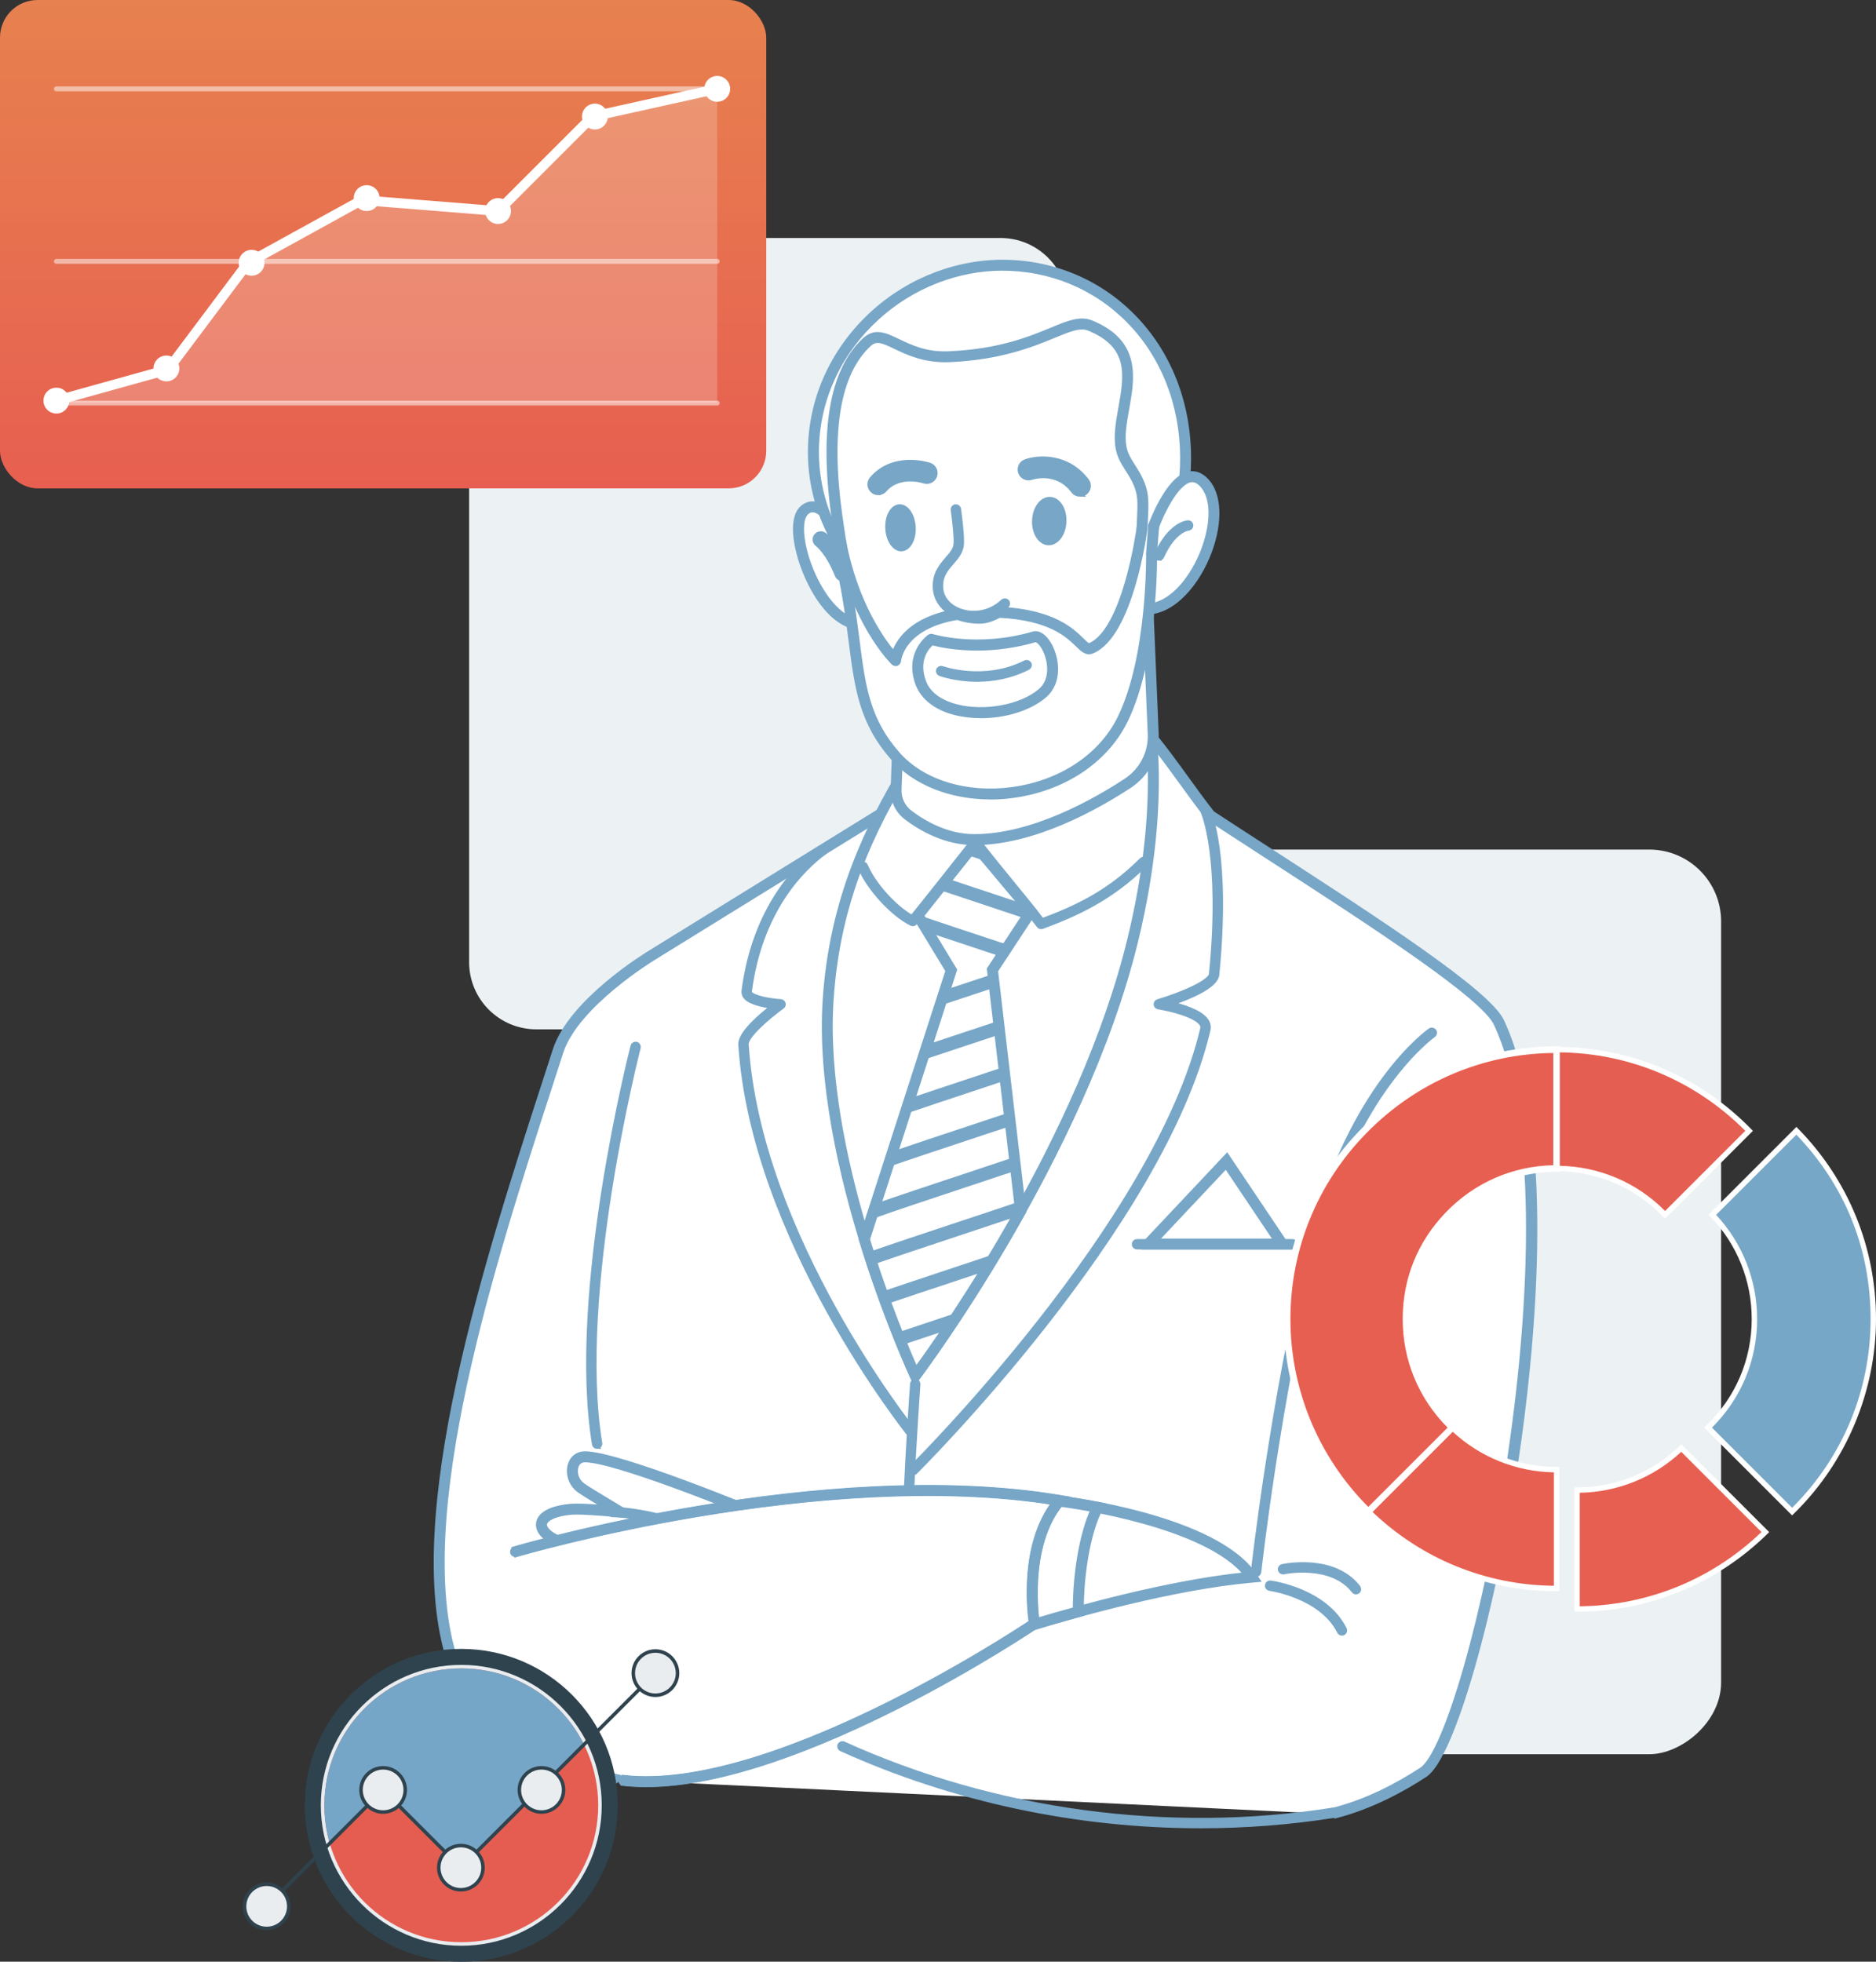 <?xml version="1.0" encoding="UTF-8"?> <svg xmlns="http://www.w3.org/2000/svg" xmlns:xlink="http://www.w3.org/1999/xlink" id="Layer_2" viewBox="0 0 457.2 478.16"><rect x="0" y="0" width="457.2" height="478.16" fill="#333333" stroke="none"/><defs><style>.cls-1{stroke-linejoin:round;stroke-width:2.38px;}.cls-1,.cls-2,.cls-3{fill:none;}.cls-1,.cls-3{stroke:#fff;stroke-linecap:round;}.cls-4{fill:#2f434e;}.cls-5,.cls-6,.cls-7{fill:#fff;}.cls-8{fill:#e9edf0;}.cls-9{fill:#76a6c7;}.cls-10{fill:#ecf1f4;}.cls-11{fill:#77a7c7;}.cls-2{stroke:#2f434e;stroke-width:.86px;}.cls-2,.cls-6,.cls-12,.cls-3{stroke-miterlimit:10;}.cls-6,.cls-12{stroke:#77a6c7;stroke-width:1.2px;}.cls-7{opacity:.2;}.cls-12{fill:#77a6c7;}.cls-13{fill:#e55d50;}.cls-14{fill:url(#linear-gradient);}.cls-3{opacity:.5;stroke-width:1.19px;}.cls-15{fill:#e45e51;}.cls-16{fill:#e75f50;}</style><linearGradient id="linear-gradient" x1="93.37" y1="119.04" x2="93.37" y2="0" gradientUnits="userSpaceOnUse"><stop offset="0" stop-color="#e75f50"></stop><stop offset="1" stop-color="#e7814f"></stop></linearGradient></defs><g id="Layer_1-2"><rect class="cls-10" x="90.82" y="81.51" width="192.89" height="145.88" rx="16.38" ry="16.38" transform="translate(32.82 341.72) rotate(-90)"></rect><rect class="cls-10" x="236.26" y="244.39" width="220.51" height="145.88" rx="17.51" ry="17.51" transform="translate(29.18 663.85) rotate(-90)"></rect><path class="cls-6" d="m206.91,134.05s-6.06-14.16-10.94-9.64c-4.88,4.51,4.04,28.89,14.51,27.71,2.82-1.56-3.57-18.07-3.57-18.07h0Z"></path><path class="cls-12" d="m209.75,152.9c.27,0,.54-.01.81-.04l.27-.09c1.02-.56,2.74-3.54-3.24-18.98v-.02c-.45-1.02-4.39-9.95-8.8-10.89-1.19-.25-2.34.09-3.32,1-2.94,2.72-1.51,10.65,1.43,17.07,3.46,7.57,8.21,11.96,12.85,11.96Zm.47-1.49c-4.93.34-9.39-5.44-11.97-11.08-3.02-6.59-3.81-13.49-1.77-15.37.63-.59,1.29-.8,2.02-.64,3.11.66,6.64,7.45,7.74,10.02,3.19,8.24,5,16.05,3.99,17.08Z"></path><path class="cls-6" d="m205.34,140.34c-.26,0-.52-.16-.62-.42-2.32-5.87-5.05-7.86-5.07-7.88-.3-.21-.37-.63-.16-.93.21-.3.62-.37.92-.16.12.09,3.06,2.2,5.55,8.48.13.34-.03.73-.37.86-.08.03-.16.05-.24.05Z"></path><path class="cls-12" d="m205.34,141.08c.18,0,.36-.03.53-.1.33-.13.61-.39.76-.74.15-.34.16-.72.02-1.07-2.58-6.52-5.68-8.73-5.81-8.82-.63-.44-1.5-.29-1.94.34-.45.63-.3,1.5.33,1.95.02.01,2.61,1.96,4.82,7.55.21.54.72.89,1.3.89Z"></path><path class="cls-6" d="m198.27,108.5c.97-24.9,23.06-44.78,47.76-43.82,24.69.96,43.94,21.6,42.87,49.12-.97,24.9-21.68,42.02-46.37,41.07-24.69-.96-45.22-21.47-44.26-46.37h0Z"></path><path class="cls-12" d="m244.5,155.64c11.53,0,22.33-3.89,30.59-11.05,8.91-7.72,14.07-18.65,14.54-30.76.52-13.35-3.73-25.8-11.96-35.04-8.1-9.1-19.33-14.37-31.62-14.85-12.02-.46-24.15,4.06-33.3,12.4-9.34,8.52-14.75,19.93-15.22,32.12h0c-.47,12.14,4.04,23.76,12.71,32.71,8.55,8.83,20.01,13.95,32.25,14.43.67.03,1.34.04,2.01.04Zm-.14-90.26c.55,0,1.09.01,1.64.03,11.89.46,22.75,5.56,30.58,14.35,7.98,8.96,12.09,21.04,11.59,34-.45,11.7-5.44,22.25-14.04,29.7-8.45,7.33-19.67,11.11-31.57,10.65-11.86-.46-22.96-5.43-31.25-13.98-8.39-8.66-12.75-19.89-12.3-31.62h0c.46-11.8,5.69-22.84,14.74-31.09,8.46-7.71,19.53-12.05,30.61-12.05Z"></path><path class="cls-6" d="m281.16,128.23s5.86-16.18,11.83-11.03c7.67,6.6-1.27,30.18-12.88,31.23-.93-8.51,1.04-20.2,1.04-20.2h0Z"></path><path class="cls-12" d="m279.46,149.23l.72-.06c6.99-.64,12.7-8.81,15.05-16.13,2.3-7.19,1.63-13.47-1.76-16.39-1.23-1.06-2.56-1.42-3.96-1.05-4.98,1.3-8.89,11.94-9.05,12.39l-.03.13c-.08.48-1.98,11.89-1.05,20.4l.08.72Zm11.09-32.31c.67,0,1.31.27,1.96.83,2.93,2.53,3.44,8.21,1.32,14.83-2.12,6.61-7.06,13.95-13.05,15.02-.69-7.9.95-18.26,1.1-19.18,1.07-2.93,4.53-10.49,8.02-11.41.22-.06.45-.09.66-.09Z"></path><path class="cls-12" d="m282.51,136.07c-.09,0-.18-.02-.27-.06-.34-.15-.49-.54-.33-.88,3.3-7.37,7.45-7.7,7.62-7.71.38-.02.68.26.7.62.02.36-.25.68-.62.7-.06,0-3.56.39-6.49,6.92-.11.25-.35.39-.61.39Z"></path><path class="cls-6" d="m324.26,442.14c8.57-2,16.53-6.16,22.63-10.16,12.24-8.04,40.16-136.05,18.43-182.74-3.83-8.23-41-31.23-70.38-50.45-7.28-9.22-14.46-21.08-22.39-27.4-12.26-9.78-26.55,7.62-26.55,7.62l-87.1,53.82s-19.07,11.5-22.89,23.37c-13.51,41.95-37.64,111.48-25.8,148.4,7.33,22.87,40.2,29.21,40.2,29.21"></path><path class="cls-12" d="m325.05,442.71c9.01-2.22,17.04-6.7,22.24-10.11,6.56-4.31,16.55-39.02,22.28-77.38,3.35-22.45,9.7-77.74-3.58-106.29h0c-3.32-7.13-30.29-24.59-56.37-41.48-4.81-3.11-9.59-6.21-14.17-9.21-2.12-2.69-4.28-5.67-6.36-8.55-5.12-7.06-10.41-14.36-16.08-18.88-5.28-4.21-11.75-4.18-18.72.09-4.79,2.94-8.21,6.86-8.78,7.54l-87,53.76c-.78.47-19.34,11.77-23.21,23.77-.84,2.59-1.71,5.3-2.62,8.09-13.68,42.17-34.36,105.9-23.18,140.77,3.06,9.55,11.09,17.71,23.23,23.62,7.64,3.72,14.74,5.47,16.88,5.95l1.59-1.18-.66-.13c-.32-.06-32.53-6.53-39.64-28.71-11.03-34.41,9.56-97.87,23.18-139.86.91-2.79,1.78-5.49,2.62-8.09,3.7-11.48,22.38-22.86,22.57-22.97l87.21-53.89.08-.09c.14-.17,13.97-16.72,25.52-7.51,5.51,4.39,10.74,11.61,15.8,18.59,2.12,2.92,4.31,5.95,6.47,8.69l.17.16c4.62,3.02,9.43,6.14,14.28,9.28,25.91,16.77,52.7,34.12,55.84,40.86h0c21.3,45.79-6.1,173.89-18.17,181.82-5.22,3.42-13.33,7.95-22.39,10.06l-.63.15"></path><path class="cls-6" d="m142.53,355.09c-3.57,0-4.15,5.3-.89,7.61,1.25.89,5.15,3.25,9.46,5.82-5.32-.49-10.17-.82-12.13-.62-9.48.96-8.7,5.95-1.64,8.24,7.06,2.29,32.96,5.83,32.96,5.83l15.53-12.28s-35.02-14.59-43.29-14.59Z"></path><path class="cls-12" d="m170.51,382.73l16.75-13.25-1.15-.48c-1.44-.6-35.25-14.65-43.58-14.65-1.69,0-3.01.99-3.54,2.65-.61,1.91-.04,4.69,2.23,6.29.89.63,3.16,2.04,6.76,4.21-4.58-.38-7.63-.49-9.07-.34-6.36.65-7.54,2.91-7.68,4.2-.23,2.13,2.03,4.23,5.88,5.48,7.04,2.28,32.03,5.71,33.09,5.86l.31.04Zm13.87-12.85l-14.29,11.31c-2.95-.41-26.02-3.65-32.52-5.75-3.51-1.14-4.98-2.83-4.87-3.92.12-1.09,1.85-2.43,6.36-2.89,1.66-.17,5.69.04,11.99.63l3.24.3-2.8-1.67c-5.18-3.09-8.35-5.03-9.42-5.79-1.69-1.2-2.12-3.24-1.67-4.64.19-.61.73-1.63,2.14-1.63,7.19,0,35.73,11.54,41.85,14.06Z"></path><path class="cls-12" d="m145.53,352.58c-.32,0-.6-.23-.66-.56-6.06-36.87,9.24-96.42,9.39-97.01.09-.35.45-.57.81-.48.36.09.57.46.48.81-.15.59-15.38,59.87-9.37,96.46.06.36-.19.7-.55.76-.04,0-.07,0-.11,0Z"></path><path class="cls-12" d="m221.36,367.14h-.03c-.37-.02-.65-.33-.63-.7.88-18.37,1.69-29.02,1.7-29.12.03-.36.35-.63.71-.61.37.03.64.35.61.71,0,.1-.82,10.74-1.7,29.08-.02.36-.31.63-.66.63Z"></path><path class="cls-6" d="m258.27,365.89s-10.78,7.11-6.59,30.15c10.11-3.07,34.42-9.94,53.44-11.62-9.34-14.04-46.85-18.53-46.85-18.53h0Z"></path><path class="cls-12" d="m251.1,396.99l.79-.24c9.6-2.92,34.01-9.89,53.29-11.59l1.24-.11-.69-1.03c-9.42-14.16-45.83-18.67-47.37-18.85l-.27-.03-.23.15c-.46.3-11.14,7.65-6.91,30.9l.15.81Zm52.66-13.18c-18.68,1.85-41.59,8.3-51.5,11.29-3.35-19.83,4.8-27.31,6.21-28.44,3.41.45,35.62,4.96,45.29,17.15Z"></path><path class="cls-6" d="m258.27,365.89s-10.78,7.11-6.59,30.15c2.77-.84,6.61-1.97,11.11-3.2-.04-9.97,1.88-20.12,4.72-25.43-5.46-1.07-9.24-1.52-9.24-1.52h0Z"></path><path class="cls-12" d="m251.1,396.99l.79-.24c3.62-1.1,7.35-2.17,11.09-3.19l.55-.15v-.57c-.04-9.75,1.82-19.83,4.63-25.08l.47-.88-.98-.19c-5.42-1.06-9.25-1.52-9.29-1.53l-.27-.03-.23.15c-.46.3-11.14,7.65-6.91,30.9l.15.81Zm10.95-4.7c-3.3.9-6.59,1.85-9.79,2.81-3.35-19.84,4.8-27.31,6.21-28.44.91.12,3.9.53,7.94,1.29-2.61,5.52-4.33,15.05-4.36,24.33Z"></path><path class="cls-12" d="m306.12,383.75s-.05,0-.07,0c-.37-.04-.63-.37-.59-.73.04-.41,4.62-41.57,13.92-79.56,4.88-19.94,12.54-33.07,18.1-40.57,6.05-8.17,10.89-11.56,11.09-11.7.3-.21.72-.13.93.17.21.3.13.72-.17.93-.19.13-19.43,13.83-28.65,51.49-9.29,37.91-13.85,78.98-13.89,79.39-.04.34-.33.59-.66.59Z"></path><path class="cls-12" d="m292.62,445.04c-30.09,0-60.32-6.4-87.6-18.77-.33-.15-.48-.55-.33-.88.15-.33.54-.48.88-.33,36.87,16.73,79.21,22.46,119.2,16.15.36-.06.7.19.76.55.06.36-.19.7-.55.76-10.67,1.68-21.51,2.52-32.36,2.52Z"></path><path class="cls-12" d="m176.99,378.2c-.15,0-.29-.05-.42-.15-5.81-4.68-17.56-8.5-27.32-8.86-.37-.01-.65-.32-.64-.69.01-.37.34-.66.69-.64,8.51.32,21.26,3.64,28.11,9.16.29.23.33.65.1.93-.13.16-.32.25-.52.25Z"></path><path class="cls-6" d="m125.56,378.25h0s74.6-22.21,132.71-12.5c-9.38,10.98-6.17,30.05-6.17,30.05,0,0-62.6,42.51-100.17,38.19"></path><path class="cls-12" d="m157.45,435.02c37.73,0,94.46-38.22,95.06-38.62l.39-.27-.08-.47c-.03-.19-3.03-18.86,6.01-29.45l.84-.99-1.28-.21c-57.61-9.63-132.29,12.3-133.04,12.52l.42,1.41c.74-.22,74.04-21.73,131.13-12.68-7.85,10.33-6.03,26.17-5.6,29.17-5.33,3.54-63.94,41.87-99.29,37.81l-.17,1.46c1.81.21,3.69.31,5.61.31Z"></path><path class="cls-12" d="m222.12,349.79c-.19,0-.39-.08-.52-.25-.38-.47-38.07-47.7-41.07-94.94-.17-2.72,5.12-7.17,7.92-9.31-2.13-.26-5.53-.89-6.69-2.29-.36-.43-.51-.94-.45-1.45,2.64-20.3,13.1-30.7,19.09-35.1.3-.22.71-.15.93.14.22.3.15.71-.14.93-5.82,4.27-15.98,14.39-18.56,34.2-.01.1,0,.24.15.44.96,1.16,5.1,1.83,7.49,1.98.28.02.52.21.6.48.08.27-.02.56-.25.72-3.45,2.49-8.89,7.18-8.76,9.19,2.98,46.82,40.4,93.72,40.78,94.18.23.29.19.7-.1.94-.12.1-.27.15-.42.15Z"></path><path class="cls-12" d="m222.58,358.94c-.17,0-.34-.07-.47-.2-.26-.26-.25-.68,0-.94.6-.59,59.81-59.46,71-107.1.09-.4.01-.77-.25-1.16-1.52-2.26-8.13-3.73-10.55-4.11-.31-.05-.54-.3-.56-.61-.02-.31.18-.59.48-.68,5.28-1.54,12.8-4.64,13-6.7,2.81-28.49-1.91-39.25-1.95-39.36-.15-.33,0-.73.33-.88.33-.15.73,0,.88.33.2.44,4.92,11.12,2.07,40.05-.29,2.9-7.33,5.68-11.44,7.06,2.93.66,7.39,2,8.85,4.17.47.7.62,1.44.44,2.21-11.28,48.02-70.76,107.16-71.36,107.75-.13.13-.3.19-.47.19Z"></path><path class="cls-6" d="m220.9,187.16c-8.23,13.7-17.46,31.47-19.09,56.7-2.61,40.38,21.25,91.48,21.25,91.48,0,0,40.08-52.86,53.04-106.32,8.82-36.39,3.31-57.24,3.31-57.24l-27.92-16.8s-24.35,21.79-30.59,32.19h0Z"></path><path class="cls-12" d="m222.91,336.75l.74-.97c.4-.53,40.32-53.6,53.17-106.59,8.76-36.15,3.37-57.39,3.31-57.6l-.08-.29-28.64-17.23-.4.36c-1,.89-24.5,21.98-30.73,32.36h0c-8.59,14.31-17.59,32.28-19.19,57.03-2.59,40.11,21.08,91.32,21.32,91.83l.52,1.11Zm55.86-164.51c.6,2.62,4.74,23.09-3.39,56.59-11.8,48.7-46.63,97.51-52.17,105.05-3.45-7.75-23.02-53.55-20.67-89.98,1.57-24.37,10.06-41.49,18.99-56.36,5.68-9.45,26.85-28.76,30.05-31.65l27.18,16.36Z"></path><path class="cls-12" d="m157.45,434.95c-1.92,0-3.79-.1-5.61-.31-.37-.04-.63-.37-.59-.74.04-.36.38-.63.74-.58,35.45,4.06,94.29-34.46,99.38-37.85-.42-2.89-2.3-18.9,5.66-29.26-57.13-9.1-130.54,12.45-131.28,12.67-.35.1-.72-.1-.83-.45-.1-.35.1-.72.45-.83.75-.22,75.42-22.14,133.01-12.52.24.04.43.2.52.43.08.23.04.48-.12.66-9.06,10.61-6.05,29.32-6.02,29.5.04.26-.07.51-.28.66-.6.41-57.31,38.61-95.02,38.61Z"></path><path class="cls-6" d="m237.44,205.72l-13.74,17.41,8.12,13.39-21.19,65.56c5.87,19.2,12.43,33.26,12.43,33.26,0,0,12.42-16.38,25.66-40.12l-6.87-58.79,9.37-14.26-13.78-16.44Z"></path><path class="cls-12" d="m222.91,336.75l.74-.97c.12-.16,12.6-16.69,25.72-40.21l.12-.21-6.86-58.76,9.52-14.49-14.71-17.55-14.62,18.52,8.21,13.53-21.15,65.46.07.22c5.81,19.02,12.4,33.21,12.46,33.35l.52,1.11Zm25.06-41.69c-11.2,20.05-21.89,34.94-24.75,38.83-1.65-3.69-6.99-16.06-11.81-31.81l21.22-65.66-8.03-13.24,12.87-16.3,12.85,15.32-9.21,14.03,6.87,58.82Z"></path><path class="cls-6" d="m279.36,138.64l1.71,40.64c.03,4.68-2.3,9.07-6.21,11.64-8.19,5.38-23.2,13.74-37.4,13.74-6.91,0-12.74-3.44-16.11-5.98-1.94-1.46-3.05-3.77-2.96-6.2l1.6-44.53,59.37-9.32Z"></path><path class="cls-12" d="m237.46,205.39c14.54,0,29.92-8.69,37.8-13.86,4.12-2.71,6.57-7.29,6.54-12.26l-1.74-41.49-60.78,9.54-1.62,45.14c-.1,2.66,1.12,5.2,3.25,6.81,3.7,2.79,9.58,6.12,16.55,6.12Zm41.2-65.9l1.67,39.81c.03,4.44-2.17,8.56-5.88,11-7.74,5.09-22.84,13.62-37,13.62-6.56,0-12.14-3.17-15.66-5.83-1.75-1.32-2.75-3.4-2.67-5.58l1.58-43.93,57.95-9.09Z"></path><path class="cls-6" d="m204,126.07c-2.9-20.63-.7-35.3,7.28-42.69,4.33-4.01,8.45,4.07,20.08,3.56,21.71-.94,28.72-9.89,34.31-7.61,16,6.54,5.73,20.57,7.58,29.9.66,3.32,2.97,5.23,4.36,8.7,1.29,3.21.96,4.95.66,12.56-1.21,31.17-17.9,52.5-39.64,51.66-21.74-.84-30.02-23.31-34.63-56.07h0Z"></path><path class="cls-12" d="m239.85,182.91c10.31,0,19.82-4.99,26.88-14.14,7.33-9.49,11.69-23.08,12.27-38.25.04-1.14.09-2.16.13-3.06.23-5.18.31-6.93-.84-9.8-.62-1.55-1.4-2.77-2.16-3.96-.98-1.53-1.82-2.85-2.17-4.61-.55-2.77.03-6.01.64-9.44,1.36-7.62,2.9-16.27-8.67-20.99-2.69-1.1-5.6.1-9.63,1.77-5.38,2.22-12.76,5.26-24.99,5.79-5.63.26-9.4-1.57-12.43-3.02-3.12-1.5-5.59-2.69-8.12-.34-7.99,7.39-10.51,21.97-7.5,43.33h0c6.9,49.03,21.73,56.18,35.33,56.71.42.02.83.02,1.25.02Zm23.86-103.2c.59,0,1.15.1,1.68.31,10.47,4.28,9.16,11.61,7.77,19.37-.64,3.57-1.24,6.95-.64,9.99.4,2.04,1.36,3.53,2.37,5.12.72,1.12,1.46,2.29,2.03,3.71,1.03,2.58.97,4.11.74,9.18-.04.91-.09,1.92-.13,3.07-.58,14.87-4.83,28.16-11.97,37.41-7.05,9.13-16.62,13.95-26.91,13.54-23.09-.89-29.96-27.17-33.93-55.44-2.93-20.86-.56-35,7.05-42.05,1.72-1.59,3.32-.93,6.48.59,3.01,1.45,7.13,3.4,13.13,3.17,12.49-.54,20.31-3.77,25.49-5.9,2.89-1.19,5.04-2.08,6.84-2.08Z"></path><path class="cls-6" d="m278.35,128.65s-3.31,25.57-12.46,29.38c-2.79,1.16-3.59-7.92-22.53-8.8-1.75.97-3.08,1.4-4.43,1.45-2.09.07-4.11-.43-5.55-.94-14.43,2.34-15.1,11.27-15.1,11.27,0,0-9.8-9.54-13.44-29.2-.63-1.22-2.71-5.16-2.31-3.84,8.63,28.56,3.02,42.01,15.75,56.4,13.29,15.02,45.28,11.33,55.29-8.95,7.56-15.32,7.09-40.54,7.09-40.54l.5-6.63m-27.13,40.77c-7.79,6.65-26.2,6.67-29.62-2.57-2.61-7.05,2.58-10.59,2.58-10.59,0,0,11.08,3.5,25.04-.6,2.88-.84,7.39,9.17,2.01,13.76h0Z"></path><path class="cls-12" d="m241.35,194.28c1.79,0,3.61-.12,5.44-.37,12.37-1.65,22.62-8.45,27.43-18.18,7.55-15.3,7.18-40.63,7.17-40.88l.5-6.56c.03-.41-.27-.76-.68-.79-.4-.03-.76.27-.79.68l-.5,6.63c0,.32.37,25.29-7.02,40.27-4.59,9.29-14.42,15.79-26.3,17.38-11.13,1.49-21.78-1.8-27.78-8.58-7.45-8.42-8.5-16.55-9.94-27.79-.54-4.23-1.13-8.76-2.09-13.85,4.34,12.72,10.64,18.98,10.97,19.3.2.2.51.26.77.16.27-.1.45-.35.47-.63.03-.34.86-8.32,14.3-10.57,1.38.47,3.43.99,5.64.92,1.43-.05,2.8-.48,4.58-1.44,12.46.63,16.79,4.87,19.13,7.16,1.22,1.19,2.18,2.13,3.51,1.57,9.44-3.92,12.77-28.9,12.91-29.97.05-.4-.23-.77-.64-.83-.4-.06-.77.23-.82.64-.03.25-3.36,25.2-12.02,28.79-.4.17-.82-.19-1.92-1.27-2.49-2.44-7.12-6.98-20.29-7.59-.13-.02-.27.02-.39.09-1.65.91-2.87,1.31-4.1,1.35-2.18.08-4.25-.53-5.28-.9-.12-.04-.24-.05-.36-.03-11.38,1.84-14.54,7.66-15.4,10.44-2.51-2.93-9.41-12.16-12.3-27.79-.01-.07-.04-.14-.07-.2-2.46-4.79-2.6-4.72-3.28-4.45-.25.1-.63.38-.39,1.16,3.46,11.45,4.6,20.29,5.6,28.1,1.48,11.51,2.55,19.82,10.3,28.58,5.33,6.02,14.07,9.43,23.63,9.43Zm-2.28-19.82c5.83,0,11.79-1.78,15.43-4.9,3.98-3.4,2.97-9.17,1.31-12.22-1.17-2.15-2.67-3.2-4.01-2.81-13.56,3.98-24.5.64-24.61.6-.22-.07-.45-.03-.64.09-.06.04-5.63,3.96-2.85,11.46,1.23,3.32,4.41,5.81,8.96,6.99,2.03.53,4.21.78,6.4.78Zm13.3-18.53c.52,0,1.38.68,2.15,2.11,1.42,2.63,2.34,7.57-.98,10.4h0c-4.61,3.93-13.61,5.61-20.5,3.81-2.88-.75-6.59-2.41-7.95-6.08-2.06-5.57,1.07-8.72,2.04-9.52,2.09.58,12.34,3.04,25.09-.7.04-.01.09-.02.14-.02Z"></path><path class="cls-12" d="m238.16,165.59c-5.11,0-8.78-1.31-9.03-1.4-.34-.13-.52-.51-.4-.85.13-.34.51-.52.85-.4.1.04,10.29,3.66,20.33-1.41.33-.16.73-.03.89.29.17.33.03.73-.29.89-4.38,2.21-8.73,2.87-12.35,2.87Z"></path><path class="cls-12" d="m252.12,126.87c.11-2.93,1.81-5.24,3.8-5.16,1.98.08,3.5,2.51,3.38,5.44-.11,2.93-1.81,5.24-3.8,5.16-1.98-.08-3.5-2.51-3.38-5.44h0Z"></path><path class="cls-12" d="m216.35,128.82c-.15-2.83,1.11-5.2,2.83-5.3,1.72-.09,3.23,2.13,3.39,4.96.15,2.83-1.11,5.2-2.83,5.3-1.72.09-3.23-2.13-3.39-4.96h0Z"></path><path class="cls-12" d="m237.32,150.83c-1.49,0-2.87-.29-4.04-.74-3.09-1.2-5.09-3.63-5.33-6.5-.3-3.59,1.44-5.59,2.97-7.36.99-1.14,1.85-2.13,2.04-3.4.23-1.56-.4-6.71-.66-8.56-.05-.36.2-.7.57-.75.35-.05.7.2.75.57.04.28.97,6.87.66,8.94-.25,1.65-1.32,2.88-2.35,4.07-1.43,1.64-2.91,3.35-2.65,6.37.2,2.35,1.88,4.36,4.49,5.37,2.82,1.09,7.11,1.08,10.68-2.22.27-.25.69-.23.94.04.25.27.23.69-.04.94-2.55,2.36-5.44,3.23-8.02,3.23Z"></path><path class="cls-12" d="m263.23,120.48c-.62,0-1.23-.28-1.63-.81-4.07-5.37-10.02-3.37-10.27-3.29-1.06.37-2.22-.18-2.6-1.24-.38-1.06.17-2.22,1.22-2.6,3.09-1.12,10.17-1.58,14.9,4.66.68.9.5,2.18-.4,2.86-.37.28-.8.41-1.23.41Z"></path><path class="cls-12" d="m214.04,120.1c-.47,0-.95-.16-1.33-.5-.85-.74-.94-2.03-.21-2.88,5.35-6.17,13.67-3.46,14.02-3.34,1.07.36,1.64,1.52,1.28,2.58-.36,1.06-1.51,1.64-2.58,1.28-.25-.08-6.11-1.94-9.64,2.14-.4.47-.97.7-1.54.7Z"></path><polygon class="cls-6" points="279.86 303.23 298.92 282.99 312.49 303.23 279.86 303.23"></polygon><path class="cls-12" d="m278.15,303.97h35.72l-14.86-22.15-20.86,22.15Zm32.96-1.47h-29.55l17.25-18.32,12.29,18.32Z"></path><path class="cls-12" d="m242.28,240.12l-.24-2.07c-2.05.68-4.12,1.37-6.19,2.05-1.94.64-3.9,1.29-5.83,1.93l-.78,2.41c2.39-.79,4.82-1.6,7.25-2.41,1.93-.64,3.87-1.28,5.79-1.92h0Z"></path><path class="cls-12" d="m230.02,214.5l-1.42,1.68c3.07,1.03,6.28,2.09,9.45,3.14,4.18,1.39,8.42,2.79,12.33,4.11l1.05-1.6-.25-.29c-3.96-1.33-8.25-2.75-12.49-4.16-2.91-.96-5.84-1.94-8.67-2.88h0Z"></path><path class="cls-12" d="m230.71,310.19c-5.39,1.79-10.88,3.61-15.65,5.23.24.65.47,1.29.7,1.92,4.75-1.61,10.22-3.43,15.59-5.21,3.12-1.03,6.26-2.08,9.28-3.09.54-.88,1.08-1.78,1.63-2.7-3.69,1.24-7.65,2.55-11.56,3.85h0Z"></path><path class="cls-12" d="m239.95,229.06c-5.4-1.79-10.89-3.61-15.66-5.23l1.6,2.69c4.21,1.42,8.85,2.96,13.42,4.47,1.67.55,3.35,1.11,5.01,1.66l1.16-1.76c-1.83-.61-3.68-1.22-5.52-1.83h0Z"></path><path class="cls-12" d="m229.45,321.87c-3.57,1.19-7.18,2.38-10.6,3.53.26.66.52,1.29.76,1.89,3.38-1.13,6.95-2.31,10.48-3.49.46-.15.92-.31,1.38-.46.59-.88,1.2-1.8,1.83-2.76-1.28.43-2.57.85-3.86,1.28h0Z"></path><path class="cls-12" d="m235.7,207.77c1.65.55,3.31,1.1,4.95,1.64l-2.62-3.02c-.3-.1-.6-.2-.91-.3l-1.42,1.68Z"></path><path class="cls-12" d="m236.36,251.78c-3.58,1.19-7.2,2.39-10.63,3.54l-.78,2.41c3.83-1.29,7.97-2.66,12.05-4.01,2.21-.73,4.43-1.47,6.61-2.19l-.24-2.07c-2.31.77-4.67,1.55-7.01,2.33h0Z"></path><path class="cls-12" d="m248.52,293.48c-4.62,1.57-9.88,3.31-15.05,5.02-7.87,2.61-15.92,5.28-21.67,7.3.21.66.42,1.3.63,1.94,5.72-2.01,13.8-4.69,21.68-7.31,4.91-1.63,9.9-3.28,14.36-4.79.08-.15.17-.3.25-.45l-.2-1.72Z"></path><path class="cls-12" d="m236.36,263.46c-5.1,1.69-10.28,3.41-14.86,4.96l-.78,2.42c4.91-1.67,10.65-3.57,16.29-5.45,2.65-.88,5.32-1.77,7.92-2.63l-.24-2.07c-2.72.91-5.54,1.84-8.32,2.77h0Z"></path><path class="cls-12" d="m235.85,275.15c-6.52,2.16-13.17,4.37-18.53,6.21l-.78,2.43c5.56-1.93,12.84-4.34,19.96-6.71,3.27-1.09,6.57-2.18,9.73-3.23l-.24-2.07c-3.28,1.1-6.72,2.24-10.13,3.37h0Z"></path><path class="cls-12" d="m234.74,286.83c-7.8,2.59-15.79,5.24-21.53,7.25l-.79,2.44c5.76-2.05,14.47-4.95,22.96-7.76,4.1-1.36,8.26-2.74,12.11-4.03l-.24-2.07c-3.96,1.33-8.26,2.76-12.51,4.17h0Z"></path><path class="cls-12" d="m253.75,225.88c-.2,0-.4-.09-.53-.26-2.81-3.64-5.42-6.82-7.93-9.9-2.37-2.89-4.81-5.88-7.43-9.25l-14.88,18.44c-.19.24-.53.32-.81.18-4.56-2.24-10.39-8.57-12.47-13.55-.14-.34.02-.73.36-.87.34-.14.73.02.87.36,1.91,4.56,7.11,10.32,11.36,12.63l15.07-18.68c.13-.16.31-.28.52-.25.2,0,.39.1.52.26,2.81,3.63,5.41,6.82,7.93,9.89,2.43,2.98,4.95,6.05,7.65,9.54,7.74-2.9,15.98-6.49,24.3-14.82.26-.26.68-.26.94,0,.26.26.26.68,0,.94-8.68,8.68-17.58,12.44-25.24,15.3-.08.03-.15.04-.23.04Z"></path><path class="cls-12" d="m314.98,303.94h-37.89c-.37,0-.67-.3-.67-.66s.3-.66.67-.66h37.89c.37,0,.67.3.67.66s-.3.66-.67.66Z"></path><path class="cls-12" d="m327.04,398.08c-.24,0-.48-.14-.6-.37-4.38-8.76-16.88-10.53-17-10.54-.36-.05-.62-.38-.57-.75.05-.36.39-.63.75-.57.54.07,13.32,1.88,18.02,11.27.16.33.03.73-.3.89-.1.05-.2.07-.3.07Z"></path><path class="cls-12" d="m330.48,388.03c-.2,0-.4-.09-.53-.26-5.42-7.05-17.01-4.66-17.13-4.63-.36.08-.71-.15-.79-.51-.08-.36.15-.71.51-.79.51-.11,12.53-2.58,18.46,5.12.22.29.17.71-.12.93-.12.09-.26.14-.4.14Z"></path><g id="chart"><rect class="cls-14" y="0" width="186.74" height="119.04" rx="9.16" ry="9.16"></rect><polygon class="cls-7" points="13.74 97.65 40.93 90.09 60.45 64.05 88.17 48.78 121.38 51.44 144.4 28.41 174.79 21.66 174.79 98.25 13.74 98.25 13.74 97.65"></polygon><polyline class="cls-1" points="13.74 97.65 40.93 90.09 60.45 64.05 88.17 48.78 121.38 51.44 144.4 28.41 174.79 21.66"></polyline><circle class="cls-5" cx="40.55" cy="89.81" r="3.15"></circle><circle class="cls-5" cx="13.74" cy="97.65" r="3.15"></circle><circle class="cls-5" cx="61.32" cy="64.05" r="3.15"></circle><circle class="cls-5" cx="89.36" cy="48.29" r="3.15"></circle><circle class="cls-5" cx="121.38" cy="51.44" r="3.15"></circle><circle class="cls-5" cx="144.98" cy="28.41" r="3.15"></circle><circle class="cls-5" cx="174.79" cy="21.66" r="3.15"></circle><line class="cls-3" x1="174.79" y1="21.66" x2="13.74" y2="21.66"></line><line class="cls-3" x1="174.79" y1="63.7" x2="13.74" y2="63.7"></line><line class="cls-3" x1="174.79" y1="98.25" x2="13.74" y2="98.25"></line></g><path class="cls-15" d="m405.8,296.1l20.47-20.47c-11.93-12.2-28.56-19.78-46.93-19.78v28.97c10.38,0,19.77,4.34,26.46,11.29Z"></path><path class="cls-5" d="m405.79,297.04l-.47-.48c-6.87-7.15-16.1-11.09-25.98-11.09h-.66v-30.28h.66c17.96,0,34.8,7.1,47.4,19.98l.46.47-21.41,21.41Zm-25.79-12.88c9.77.17,18.89,4.05,25.8,11.01l19.54-19.54c-12.15-12.18-28.2-18.95-45.34-19.12v27.65Z"></path><path class="cls-16" d="m384.34,363.21v28.97c17.84,0,34.04-7.15,45.89-18.74l-20.47-20.47c-6.6,6.34-15.56,10.25-25.41,10.25Z"></path><path class="cls-5" d="m384.34,392.84h-.66v-30.28h.66c9.34,0,18.2-3.57,24.96-10.06l.47-.45,21.4,21.4-.48.47c-12.48,12.21-28.94,18.93-46.35,18.93Zm.66-28.97v27.65c16.6-.17,32.28-6.57,44.29-18.09l-19.55-19.55c-6.78,6.3-15.52,9.82-24.74,9.98Z"></path><path class="cls-11" d="m456.54,321.52c0-17.84-7.15-34.04-18.74-45.89l-20.47,20.47c6.34,6.6,10.25,15.56,10.25,25.41,0,10.38-4.34,19.77-11.29,26.46l20.47,20.47c12.2-11.93,19.78-28.56,19.78-46.93Z"></path><path class="cls-5" d="m436.75,369.37l-21.41-21.41.48-.47c7.15-6.87,11.09-16.1,11.09-25.98,0-9.34-3.57-18.2-10.06-24.96l-.45-.47,21.4-21.4.47.48c12.21,12.48,18.93,28.94,18.93,46.35s-7.1,34.8-19.98,47.4l-.47.46Zm-19.53-21.39l19.54,19.54c12.34-12.3,19.12-28.61,19.12-46s-6.42-32.77-18.09-44.95l-19.55,19.55c6.44,6.94,9.99,15.93,9.99,25.4,0,10.02-3.9,19.39-11.01,26.46Z"></path><path class="cls-16" d="m353.93,347.97l-20.47,20.47c11.85,11.59,28.05,18.74,45.89,18.74v-28.97c-9.85,0-18.81-3.9-25.41-10.25Z"></path><path class="cls-5" d="m380.01,387.85h-.66c-17.41,0-33.87-6.72-46.35-18.93l-.48-.47,21.4-21.4.47.45c6.75,6.49,15.62,10.06,24.96,10.06h.66v30.28Zm-45.61-19.41c12.02,11.52,27.7,17.92,44.29,18.09v-27.65c-9.23-.16-17.96-3.69-24.74-9.98l-19.55,19.55Z"></path><path class="cls-16" d="m379.35,284.81v-28.97c-18.37,0-35,7.58-46.93,19.78-11.59,11.85-18.74,28.05-18.74,45.89s7.59,35,19.78,46.93l20.47-20.47c-6.95-6.68-11.29-16.07-11.29-26.46s3.9-18.81,10.25-25.41c6.68-6.95,16.07-11.29,26.46-11.29Z"></path><path class="cls-5" d="m333.47,369.58l-.57-.56c-12.91-12.63-20.03-29.5-20.03-47.5s6.74-33.94,18.97-46.45c12.63-12.91,29.5-20.03,47.5-20.03h.8v30.58h-.8c-9.84,0-19.03,3.92-25.88,11.04-6.46,6.73-10.02,15.55-10.02,24.86,0,9.84,3.92,19.03,11.04,25.88l.59.57-21.62,21.62Zm45.08-112.92c-17.27.21-33.41,7.13-45.55,19.54-11.94,12.21-18.51,28.3-18.51,45.32s6.73,33.53,18.98,45.79l19.33-19.33c-7.07-7.08-10.95-16.45-10.95-26.46s3.72-18.94,10.47-25.97c6.96-7.25,16.25-11.32,26.23-11.53v-27.36Z"></path><circle class="cls-4" cx="112.42" cy="440.04" r="38.13"></circle><path class="cls-13" d="m112.42,473.84c-18.64,0-33.8-15.16-33.8-33.8s15.16-33.8,33.8-33.8,33.8,15.16,33.8,33.8-15.16,33.8-33.8,33.8Z"></path><path class="cls-8" d="m112.42,406.67c18.43,0,33.37,14.94,33.37,33.37s-14.94,33.37-33.37,33.37-33.37-14.94-33.37-33.37,14.94-33.37,33.37-33.37m0-.86c-18.88,0-34.23,15.36-34.23,34.23s15.36,34.23,34.23,34.23,34.23-15.36,34.23-34.23-15.36-34.23-34.23-34.23h0Z"></path><path class="cls-9" d="m142.33,425.23c-5.46-11-16.8-18.56-29.91-18.56-18.43,0-33.37,14.94-33.37,33.37,0,3.11.43,6.12,1.22,8.98l13.1-12.72,18.95,18.95,30.01-30.01Z"></path><polyline class="cls-2" points="63.15 466.52 93.37 436.29 112.32 455.24 159.73 407.83"></polyline><path class="cls-8" d="m93.37,441.69c-2.97,0-5.39-2.42-5.39-5.39s2.42-5.39,5.39-5.39,5.39,2.42,5.39,5.39-2.42,5.39-5.39,5.39Z"></path><path class="cls-4" d="m93.37,431.33c2.74,0,4.96,2.22,4.96,4.96s-2.22,4.96-4.96,4.96-4.96-2.22-4.96-4.96,2.22-4.96,4.96-4.96m0-.86c-3.21,0-5.82,2.61-5.82,5.82s2.61,5.82,5.82,5.82,5.82-2.61,5.82-5.82-2.61-5.82-5.82-5.82h0Z"></path><path class="cls-8" d="m131.96,441.69c-2.97,0-5.39-2.42-5.39-5.39s2.42-5.39,5.39-5.39,5.39,2.42,5.39,5.39-2.42,5.39-5.39,5.39Z"></path><path class="cls-4" d="m131.96,431.33c2.74,0,4.96,2.22,4.96,4.96s-2.22,4.96-4.96,4.96-4.96-2.22-4.96-4.96,2.22-4.96,4.96-4.96m0-.86c-3.21,0-5.82,2.61-5.82,5.82s2.61,5.82,5.82,5.82,5.82-2.61,5.82-5.82-2.61-5.82-5.82-5.82h0Z"></path><path class="cls-8" d="m112.32,460.64c-2.97,0-5.39-2.42-5.39-5.39s2.42-5.39,5.39-5.39,5.39,2.42,5.39,5.39-2.42,5.39-5.39,5.39Z"></path><path class="cls-4" d="m112.32,450.28c2.74,0,4.96,2.22,4.96,4.96s-2.22,4.96-4.96,4.96-4.96-2.22-4.96-4.96,2.22-4.96,4.96-4.96m0-.86c-3.21,0-5.82,2.61-5.82,5.82s2.61,5.82,5.82,5.82,5.82-2.61,5.82-5.82-2.61-5.82-5.82-5.82h0Z"></path><path class="cls-8" d="m159.74,413.22c-2.97,0-5.39-2.42-5.39-5.39s2.42-5.39,5.39-5.39,5.39,2.42,5.39,5.39-2.42,5.39-5.39,5.39Z"></path><path class="cls-4" d="m159.73,402.86c2.74,0,4.96,2.22,4.96,4.96s-2.22,4.96-4.96,4.96-4.96-2.22-4.96-4.96,2.22-4.96,4.96-4.96m0-.86c-3.21,0-5.82,2.61-5.82,5.82s2.61,5.82,5.82,5.82,5.82-2.61,5.82-5.82-2.61-5.82-5.82-5.82h0Z"></path><path class="cls-8" d="m64.99,470.07c-2.97,0-5.39-2.42-5.39-5.39s2.42-5.39,5.39-5.39,5.39,2.42,5.39,5.39-2.42,5.39-5.39,5.39Z"></path><path class="cls-4" d="m64.99,459.71c2.74,0,4.96,2.22,4.96,4.96s-2.22,4.96-4.96,4.96-4.96-2.22-4.96-4.96,2.22-4.96,4.96-4.96m0-.86c-3.21,0-5.82,2.61-5.82,5.82s2.61,5.82,5.82,5.82,5.82-2.61,5.82-5.82-2.61-5.82-5.82-5.82h0Z"></path></g></svg> 